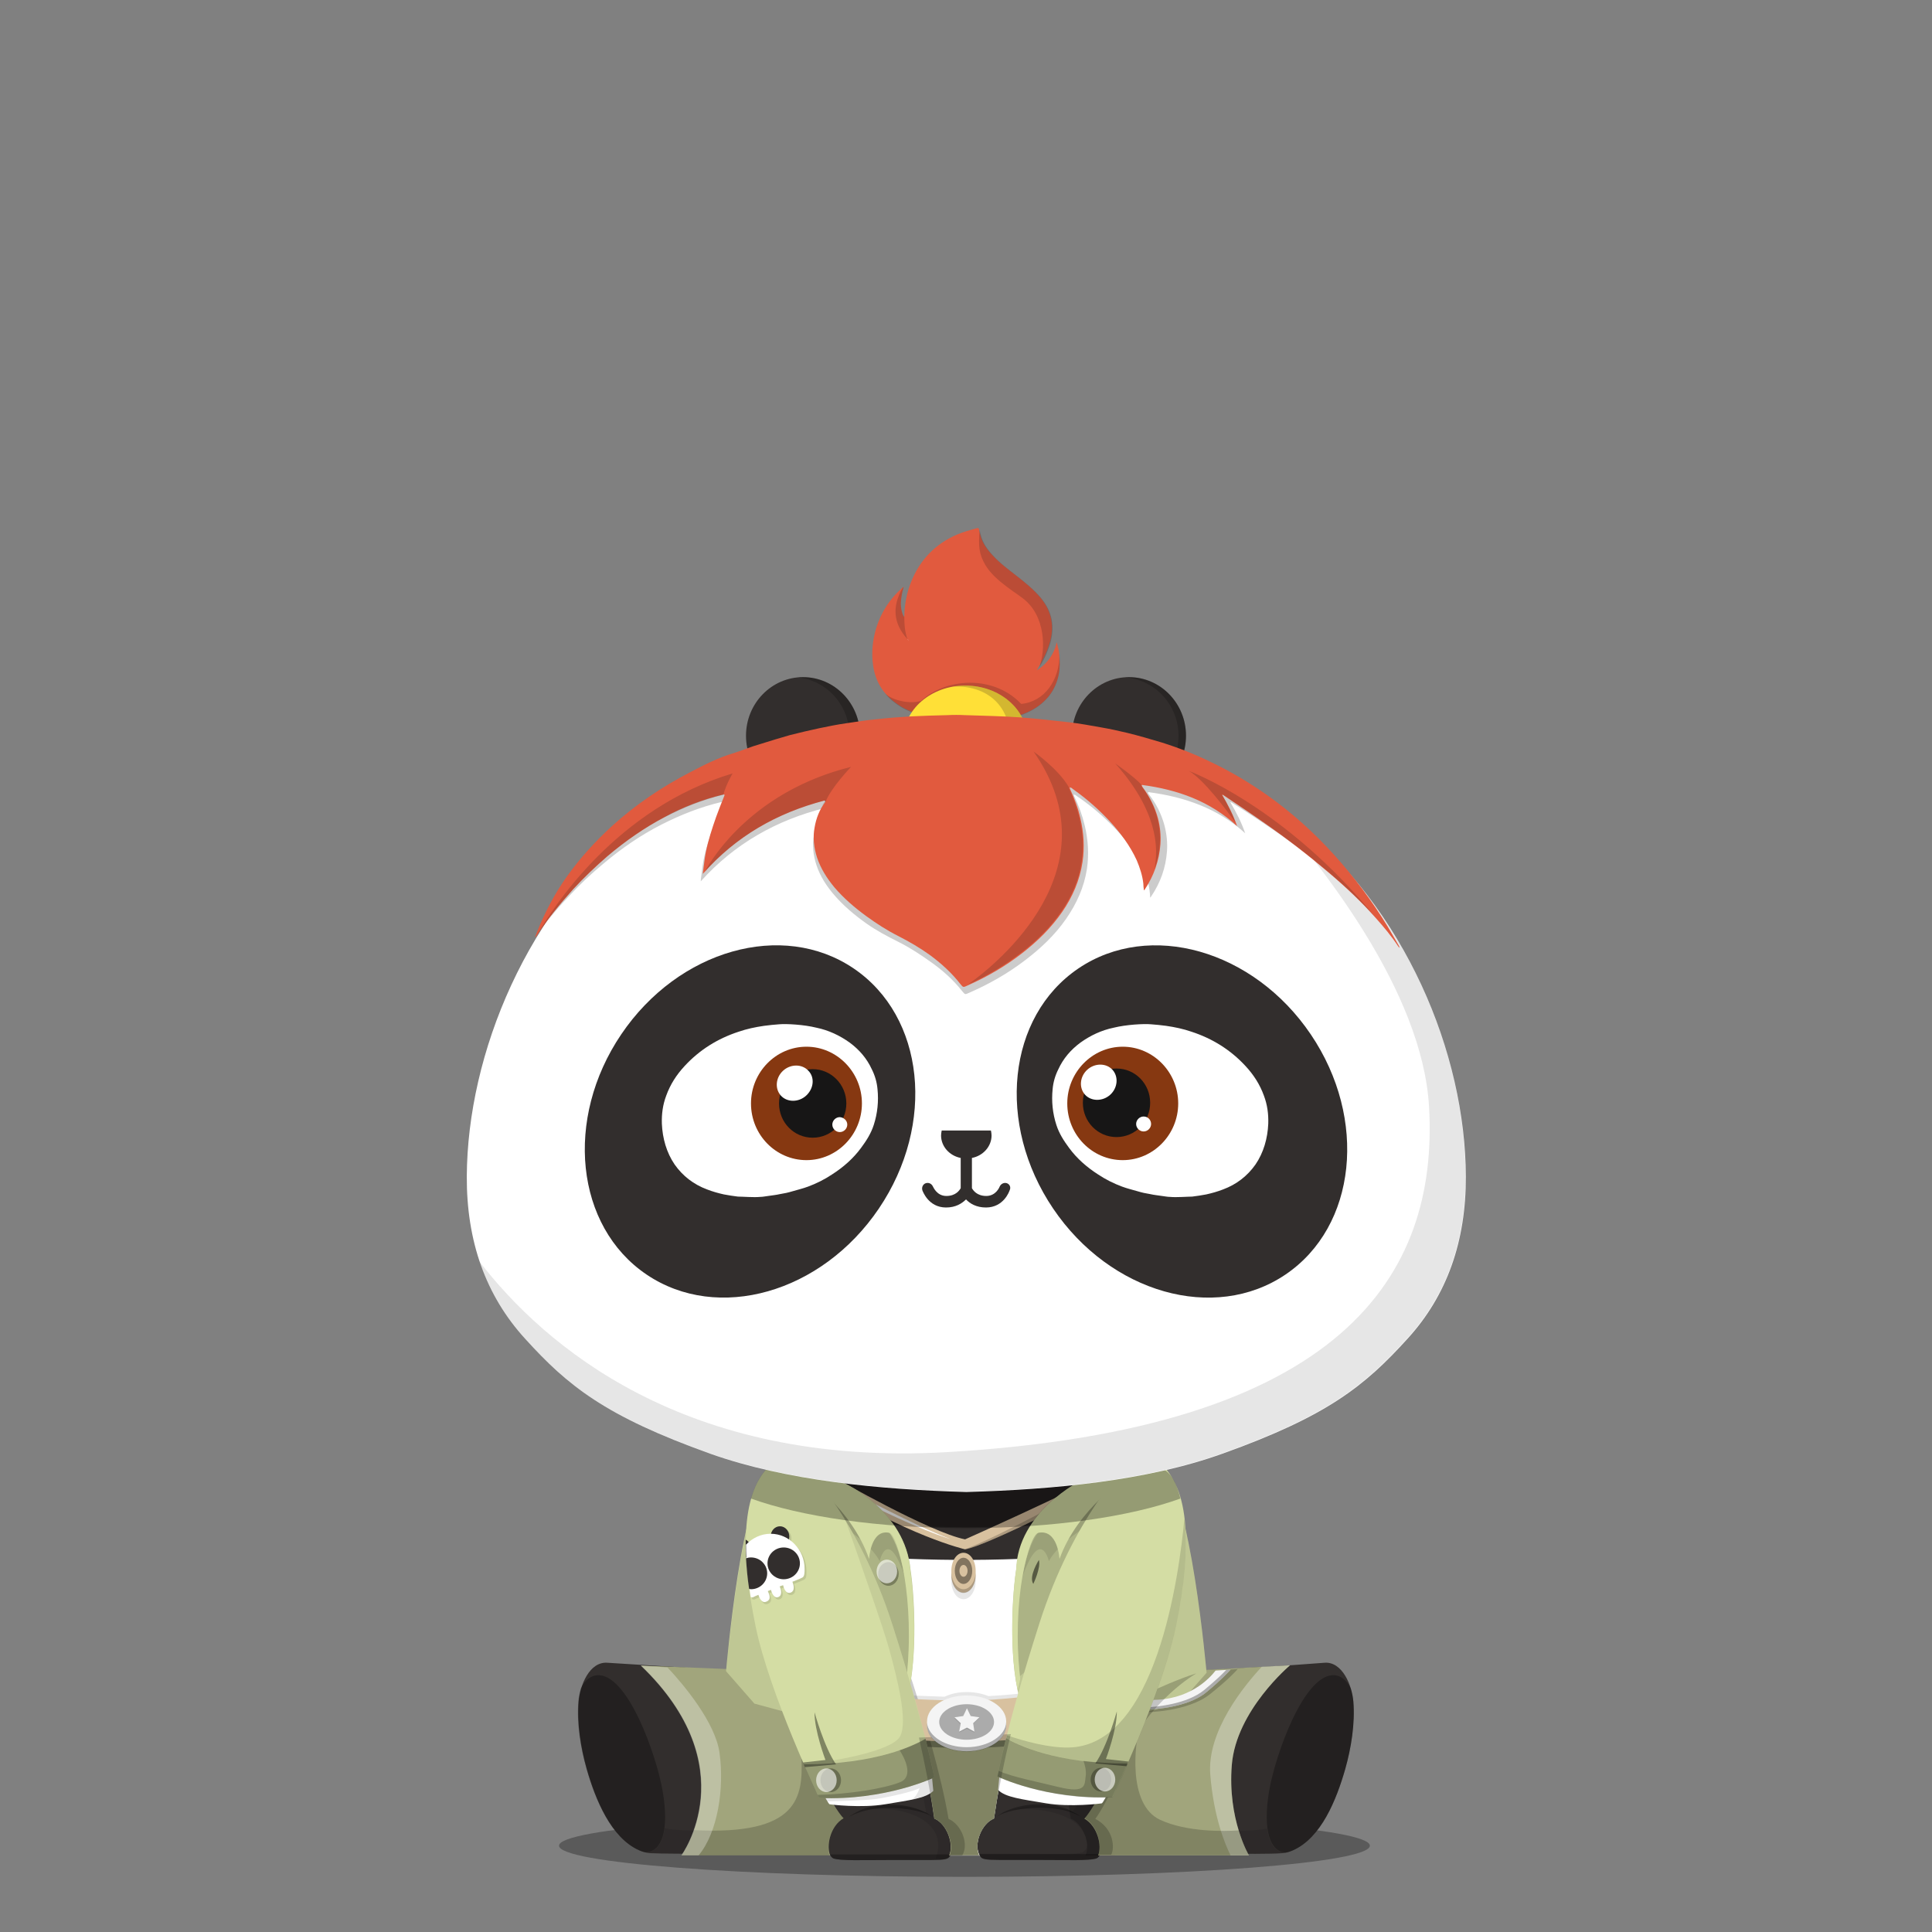 <svg xmlns="http://www.w3.org/2000/svg" width="100%" height="100%" version="1.1" viewBox="0 0 620 620"><rect x="0" y="0" width="620" height="620" fill="#808080" stroke="none"/><g id="body"><g><path d="M439.6 592.3c0 5.5-58.3 10-130.1 10-71.9 0-130.1-4.5-130.1-10s58.3-10 130.1-10 130.1 4.5 130.1 10z" style="opacity:.3;enable-background:new"/><path d="M195 533.6c-5.9-.5-8.9 7.4-9.3 12.4-.6 7.1.7 15 2.6 21.7 2.8 9.8 7.8 22.1 16.8 26.1.9.4 1.8.7 3.4.9 3.2.2 14.3.2 15.9.2 18.8.2 31 .1 42.3.1l38.9.4h8.7l39-.4c11.2 0 23.5.1 42.3-.1 1.6 0 12.7.1 15.9-.2 1.6-.1 2.5-.5 3.4-.9 9.1-4 14-16.3 16.8-26.1 1.9-6.7 3.2-14.7 2.6-21.7-.4-5-3.5-12.9-9.3-12.4-13.9 1.1-25.6 1.7-38.5 2.4l.2-.1c-.6-4.6-2.5-13.1-3.7-22.2-1.5-10.6-2.3-21.8-3-25-1.2-5.8-2.3-14.7-6.9-17.2H246.9c-4.6 2.5-5.7 11.4-6.9 17.2-.8 3.8-2.6 19-4.3 31.4-.9 6.8-1.8 12.3-2.3 15.9l-38.4-2.4z" style="fill:#322e2d"/><path d="m252.6 543.6 28.5 51.9h39.7l37.6-53.6 28.3-5.9c-1.1-8.2-3.9-29.9-5.7-41.1-66.9 11-124 3.2-142.1.2-1.7 11.3-4.5 32.7-5.6 40.9l19.3 7.6z" style="fill:#fff"/><path d="M191.5 537.6c-1.8.2-3.7 1.4-5.1 4.2-.4 1.4-.7 2.9-.8 4.1-.6 7.1.7 15 2.6 21.7 2.8 9.8 7.8 22.1 16.8 26.1.7.3 1.3.6 2.3.7 5-.2 7.6-6.9 5.3-19.9-1.9-11-11.2-37.8-21.1-36.9zM428.4 537.6c-9.9-.9-19.2 25.9-21.1 37-2.2 13 .4 19.7 5.3 19.9.9-.2 1.6-.4 2.3-.7 9.1-4 14-16.3 16.8-26.1 1.9-6.7 3.2-14.6 2.6-21.7-.1-1-.3-2.2-.6-3.3l-.2-.8c-1.4-2.9-3.3-4.1-5.1-4.3z" style="opacity:.3;enable-background:new"/><path d="m334.7 570.6 6 24.5 12.5-.1c11.2 0 23.5.1 42.3-.1 1.6 0 12.7.1 15.9-.2.4 0 .8-.1 1.1-.1-3.1-.2-5.2-2.7-5.9-7.8-5 1.1-36.7 3.2-42.1-10.4-10.1-25 16.8-38.5 16.8-38.5h-38.9l-1.7 11.8-6 20.9zM281.1 556.2l-13.4-18.4H238.4s27 13.6 17 38.5c-5.5 13.6-37.1 11.5-42.1 10.4-.7 5-2.8 7.6-5.9 7.8.3.1.7.1 1.1.1 3.2.2 14.3.2 15.9.2 18.8.2 31 .1 42.3.1l14.5-10.4v-28.3h-.1zM199.6 590c.1.1.3.2.4.4l-.4-.4z" style="opacity:.1;enable-background:new"/><path d="M308.7 595.4c2.2-3.6-.2-10.3-4.4-12-4.5-26.7-22.2-78.4-30.6-89.8l6.7 21.4 17 77.7 1.9 2.7h9.4zM357.5 594.9c1.1-2 1-8.3-5.1-11.5 4-5.5 10.2-19.4 14.7-29.4 1.8-3.9 13.5-35.4 12-54l-37.7 85.9.7 8.9 15.4.1z" style="opacity:.2;enable-background:new"/><path d="M373.3 531.7c-1.2 3.8-6.4 17.7-8.2 21.6-4.5 10-13.3 26.8-16.4 29.9 4.4 2.6 5.8 9.2 4.3 12.1-.2.3-.6.9-1.1 1.1-2.4.8-8.8.5-19.3.5h-11.9c-4.5 0-5.6-.3-6-1-2.6-3.5 0-10.9 4.3-12.7 4.2-28.9 12.4-53.4 16.1-63.7 0 0 12-41.1 30.7-49.5 0 0 4-1.2 6 .8.1-.1 15.7 13.7 1.5 60.9z" style="fill:#322e2d"/><path d="M373.3 531.7c8.8-29.2 6-45.3 2.9-53.8-.9-2.4-3.5-6.2-3.5-6.2 5.5 30.1-10.4 75.8-12.1 79.7-4.5 10-13.3 26.8-16.4 29.8.3.2.7.4 1 .7-9.2-4.3-20.2-1.1-20.2-1.1s8.9-1.1 16.1 1.9c6.2 2.6 7.7 6.5 7.8 9.5-.1.4-.2.8-.4 1.1-.2.3-.6.9-1.1 1.1-2.4.8-8.8.5-19.3.5h-14c.2.4.3.7.6 1 .5.6 1.5 1 6 1h11.9c10.5 0 16.9.3 19.3-.5.4-.1.7-.5.9-.8.8-1.8.7-4.7-.4-7.3l-.1-.6c-.2-.2-.4-.5-.6-.7-.8-1.3-1.9-2.5-3.2-3.3l.3-.3s-.1 0-.1-.1c1.6-1.6 4.9-7.1 8.2-13.4 2.9-5.5 5.9-11.5 7.9-16.1.1-.1.2-.4.3-.7 2-4.3 7.1-17.7 8.2-21.4z" style="opacity:.1;enable-background:new"/><g style="opacity:.3"><g><g><path d="M319.9 583s.3-.2.9-.7c.3-.2.7-.4 1.1-.7.5-.2 1-.5 1.6-.7 2.4-1 5.9-1.9 9.9-1.9 4-.1 7.6.8 9.9 1.9 1.2.6 2.1 1.1 2.7 1.5l.9.6-1-.5c-.6-.3-1.6-.7-2.8-1.1-2.4-.8-5.9-1.3-9.7-1.3-3.8 0-7.3.6-9.7 1.3-.6.2-1.1.4-1.6.5-.5.2-.9.4-1.2.5-.6.4-1 .6-1 .6z"/></g></g></g><path d="M246 531.7c1.2 3.8 6.4 17.7 8.2 21.6 4.5 10 13.3 26.8 16.4 29.9-4.4 2.6-5.8 9.2-4.2 12.1.2.3.6.9 1.1 1.1 2.4.8 8.8.5 19.3.5h11.9c4.5 0 5.6-.3 6-1 2.6-3.5 0-10.9-4.3-12.7-4.2-28.9-12.4-53.4-16.1-63.7 0 0-12-41.1-30.7-49.5 0 0-4-1.2-6 .8-.2-.1-15.9 13.7-1.6 60.9z" style="fill:#322e2d"/><path d="M304.8 588.4c-.1-.3-.2-.5-.4-.8-1-1.8-2.4-3.3-4-4v-.3s-.1 0-.1-.1c-4.2-28.9-12.4-53.4-16.1-63.7 0 0-6.9-23.7-18.4-38.8 8.1 22.4 27.7 77.2 31.4 101-9.2-4.2-20-1.1-20-1.1s8.9-1.1 16.1 1.9c11.4 4.8 6.9 14 6.9 14l1.4-.1c-.1.1-.3.2-.6.3 2.5-.1 3.2-.4 3.6-.9 1.4-1.8 1.3-4.8.2-7.4z" style="opacity:.1;enable-background:new"/><g style="opacity:.3"><g><g><path d="m299.3 583-1-.5c-.3-.1-.7-.3-1.2-.5s-1-.3-1.6-.5c-2.4-.7-5.9-1.3-9.7-1.3-3.8-.1-7.3.5-9.7 1.3-1.2.4-2.2.8-2.8 1.1l-1 .5.9-.6c.6-.4 1.5-.9 2.7-1.5 2.4-1.1 5.9-2 9.9-1.9 4 0 7.5.9 9.9 1.9.6.3 1.1.5 1.6.7.4.3.8.5 1.1.7.6.3.9.6.9.6z"/></g></g></g><path d="M267.4 596.4c2.4.8 8.8.5 19.3.5h11.8c4.5 0 5.6-.3 6-1 .2-.2.3-.5.5-.8h-38.7s0 .1.1.1c.1.5.5 1 1 1.2zM351.9 596.3c-2.4.8-8.8.5-19.3.5h-11.9c-4.5 0-5.6-.3-6-1-.2-.2-.3-.5-.5-.8H353s0 .1-.1.1c-.1.5-.5 1.1-1 1.2zM309.9 490.1c27.7 0 52.4-3.7 68.3-9.4-1-4-2.5-7.7-5.2-9.2H246.9c-2.7 1.5-4.2 5.2-5.2 9.2 15.8 5.7 40.5 9.4 68.2 9.4z" style="opacity:.3;enable-background:new"/><g><path d="m377 476.6.3.9-.3-.9zM375.9 474.4c.2.3.3.6.5.9-.2-.3-.3-.6-.5-.9zM376.5 475.5c.1.3.3.6.4.9-.1-.3-.3-.6-.4-.9zM374.7 472.8c.2.2.4.5.6.7-.2-.3-.4-.5-.6-.7zM375.3 473.5c.2.2.4.5.5.8-.1-.3-.3-.5-.5-.8zM373.9 472.1l.6.6c-.2-.3-.4-.5-.6-.6zM373 471.5c.3.1.5.3.7.5-.1-.2-.4-.4-.7-.5zM378.3 480.7c0-.1-.1-.2-.1-.3 0 0 0 .1.1.3zM377.4 477.7c.1.3.2.7.3 1-.1-.4-.2-.7-.3-1zM377.8 479c.1.3.2.6.3 1-.1-.4-.2-.7-.3-1z" style="fill:#9d9d9d"/><path d="m374.6 472.6.1.1c-.1 0-.1 0-.1-.1zM378.1 480c0 .1.1.2.1.4-.1-.2-.1-.3-.1-.4zM376.9 476.4c0 .1 0 .1.1.2-.1-.1-.1-.1-.1-.2zM373.8 472l.1.1c0-.1-.1-.1-.1-.1zM377.3 477.5c0 .1 0 .1.1.2 0-.1-.1-.1-.1-.2zM376.4 475.3c0 .1.1.1.1.2-.1-.1-.1-.1-.1-.2zM377.7 478.7c0 .1.1.2.1.3 0-.1-.1-.2-.1-.3zM375.8 474.3l.1.1-.1-.1z" style="fill:#b7d08b"/></g></g></g><g id="clothes"><g><path d="M319 583.6c4.2-28.9 12.4-53.4 16.1-63.7 0 0 2.7-9.4 7.6-20.2-25.5 1.9-48.3 1.4-66.4.1 4.9 10.7 7.6 20.1 7.6 20.1 3.6 10.3 11.8 34.8 16 63.7 4 1.7 6.4 8.1 4.8 11.8h9.5c-1.7-3.8.8-10.2 4.8-11.8z" style="fill:#fff"/><path d="M319 583.6c1.4-9.6 3.1-18.7 5.1-26.9l-29.2 1.1c1.8 7.9 3.6 16.6 4.9 25.8 4 1.7 6.4 8.1 4.8 11.8h9.6c-1.7-3.8.8-10.2 4.8-11.8z" style="fill:#a1a57c"/><path d="M362.7 583.6c1.4-9.6 3.2-18.7 5.2-26.9l-29.2 1.1c1.8 7.9 3.6 16.6 4.9 25.8 4 1.7 6.4 8.1 4.8 11.8h9.5c-1.7-3.8.8-10.2 4.8-11.8z" style="opacity:.2;enable-background:new"/><path d="m414 534.4-27.3 1.5c-5 .9-16.4 6.6-16.4 6.6l-1.4.5c-1.8 4.4-3.7 8.8-4.5 10.7-4.5 10-13.3 26.8-16.4 29.9 4.3 2.5 5.7 8.8 4.4 11.8h48.4s-6.9-11.5-5.5-29 18.7-32 18.7-32z" style="fill:#a1a57c"/><path d="M371.7 471.1c-2-2-6-.8-6-.8-9.7 4.4-17.6 17.6-22.9 29.3 11.6-.9 23.8-2.2 36.4-4.2-.5-18.1-7.5-24.3-7.5-24.3z" style="fill:#fff"/><path d="M253.3 470.4s-4-1.2-6 .8c0 0-7 6.2-7.4 24.5 7.3 1.2 19.9 3 36.4 4.2-5.3-11.8-13.2-25.1-23-29.5z" style="fill:#3b3534"/><path d="M270.7 583.5c-3.1-3-11.9-19.8-16.4-29.9-.9-2-2.8-6.5-4.5-11-4.4-2.2-16.7-7-16.7-7l-27.4-1.1c33.9 32.5 13 60.9 13 60.9h47.7c-1.3-3 0-9.4 4.3-11.9z" style="fill:#a1a57c"/><path d="M270.7 583.5c-3.1-3-11.9-19.8-16.4-29.9-.9-2-2.8-6.5-4.6-11-1.6-.8-4.1-1.8-6.7-2.8 5.2 5 13.8 14.7 14.2 24.3.5 12.6-.8 25-34.7 23.2-1.8 5.1-4 8.1-4 8.1h47.7c-1.1-3 .2-9.4 4.5-11.9zM304.4 583.7c-4.5-26.7-22.2-78.4-30.6-89.8l.5 1.7c6.1 12.3 9.6 24.2 9.6 24.2 3.6 10.3 11.8 34.9 16 63.8 4 1.7 6.4 8.1 4.8 11.8h4.1c2.2-3.5-.2-9.9-4.4-11.7z" style="opacity:.2;enable-background:new"/><path d="M268.2 474.4s30.1 17.3 41.5 19.6c0 0 34.8-15.5 44.5-21.2l2.5 2.5s-39 20.6-47 21.9c0 0-19-4.4-45.2-21.4l3.7-1.4z" style="fill:#d8c19f"/><ellipse cx="309.2" cy="507.4" rx="3.9" ry="5.8" style="opacity:.1;enable-background:new"/><path d="M313.1 504.1c0-3.2-1.7-5.8-3.9-5.8s-3.9 2.6-3.9 5.8v1.2c0 3.2 1.7 5.8 3.9 5.8s3.9-2.6 3.9-5.8v-1.2z" style="fill:#d8c19f"/><path d="M309.2 510c-2 0-3.7-2.3-3.9-5.2v.6c0 3.2 1.7 5.8 3.9 5.8s3.9-2.6 3.9-5.8v-.6c-.2 2.9-1.9 5.2-3.9 5.2z" style="opacity:.2;enable-background:new"/><ellipse cx="309.2" cy="504.1" rx="2.8" ry="4.2" style="opacity:.4;enable-background:new"/><ellipse cx="309.2" cy="504.1" rx="1.3" ry="1.9" style="fill:#d8c19f"/><path d="M355.4 474c-6.4 3.5-34.9 19.2-45.8 23.2h.1c8-1.2 47-21.9 47-21.9l-1.3-1.3z" style="opacity:.2;enable-background:new"/><path d="M273 478.6s20.4 10.9 32 15.3c0 0-10.3-2.8-33.5-14.9l1.5-.4z" style="fill:#fff"/><path d="M233 536.3s5.1-60.5 14.7-64.5L260 468l11.2 8.1s19.3 8.7 21 27.7c1.1 6.8 2.5 27.3-1 41l-20.3 9.7-28.8-7.8-9.1-10.4z" style="fill:#d4dda4"/><path d="M233 536.3s5.7-62.7 14.7-64.5L260 468l11.2 8.1s19.3 8.7 21 27.7c1.1 6.8 2.5 27.3-1 41l-20.3 9.7-28.8-7.8-9.1-10.4z" style="opacity:.1;enable-background:new"/><path d="M263 476.1s13.2 12.5 15.6 23.1c0 0 .2-8.5 5.9-8 2 .2 9.8 15.6 6.5 46.7l-2.6-2.3-13-34.4-12.4-25.1z" style="opacity:.1;enable-background:new"/><g><path d="M284.5 491.2c-3.5-.3-4.9 2.9-5.5 5.4 1.4 1.5 2.6 3 3.3 4.4 0 0 2.5-11.2 8 4.7-1.8-9.5-4.7-14.3-5.8-14.5zM263.5 477.2l5.7 11.7c1.8 1.2 5 3.3 7.8 5.9-3.4-7.5-10.3-14.9-13-17.6h-.5z" style="opacity:.1;enable-background:new"/></g><path d="M291.7 542.4c2.8-13.6 1.4-32.1.4-38.6-1.7-19-21-27.7-21-27.7l-6.6-4.8-1.8-.7-4.5 3.5s15 9.8 20.7 26.2c0 0 .5-9.7 6.5-8.4 2.8.8 8.3 21.2 5.5 47l.8 3.5zM387.2 536.8s-5.1-58.6-14.5-65l-12.9-3.9-11.7 8.1s-20.2 8.7-22 27.7c-1.1 6.8-2.6 27.3 1 41l21.3 9.7 30.2-7.8 8.6-9.8z" style="fill:#d4dda4"/><path d="M387.2 536.8s-5.1-58.6-14.5-65l-12.9-3.9-14.7 8.1s-17.8 8.8-19 27.7c-1.1 6.8-2.6 27.3 1 41l21.3 9.7 30.2-7.8 8.6-9.8z" style="opacity:.1;enable-background:new"/><path d="M356.7 476.1s-13.9 12.5-16.4 23.1c0 0-.3-8.5-6.2-8-2.1.2-10.2 15.6-6.8 46.7l2.7-2.3 13.6-34.4 13.1-25.1z" style="opacity:.1;enable-background:new"/><g><path d="M333.2 491.6c3.7-.3 6.2 2.5 6.8 5-1.5 1.5-2.7 3-3.4 4.4 0 0-2.6-11.2-8.4 4.7 1.8-9.5 3.8-13.9 5-14.1zM356.1 477.2l-6 11.7c-1.9 1.2-5.2 3.3-8.2 5.9 3.5-7.5 10.8-14.9 13.6-17.6h.6z" style="opacity:.1;enable-background:new"/></g><path d="M326.6 542.4c-2.9-13.6-1.5-32.1-.5-38.6.4-18.7 21-28.8 21-28.8l8-4.4 4.7-2.6 1.8 6.1s-15.7 9.8-21.6 26.2c0 0-.5-9.7-6.8-8.4-3 .8-8.7 21.2-5.8 47l-.8 3.5z" style="fill:#d4dda4"/><path d="m414 534.4-9.1.5c-5.5 5.9-17.7 20.7-16.5 34.7 1.1 13.5 4.7 22.2 6.5 25.8h5.9s-6.9-11.5-5.5-29 18.7-32 18.7-32zM224.2 595.4c6.1-7.3 8.3-21.4 6.7-32.9-1.3-9.7-11.6-22-16.7-27.4l-8.6-.6c33.9 32.5 13 60.9 13 60.9h5.6z" style="opacity:.3;fill:#fff;enable-background:new"/><g><path d="M394.9 535.8c-.9 1-3 3.3-7.7 7.2-6.5 5.4-18.5 5.6-19.4 5.6l-.5.9s13.8 0 21.1-5.9c6.1-4.9 8.2-7.3 8.8-8l-2.3.2z" style="opacity:.2;enable-background:new"/><path d="m369.3 545.5-1.6 3.1s12.8 0 19.5-5.6c4.7-3.9 6.8-6.2 7.7-7.2l-4.8.3c-2.1 2.7-8.6 9.6-20.8 9.4z" style="fill:#f4f4f4"/><path d="M386.5 542.3c-5.6 4.6-15.2 5.4-18.4 5.6l-.4.7s12.8 0 19.5-5.6c4.7-3.9 6.8-6.2 7.7-7.2l-1.4.1c-1.2 1.3-3.3 3.3-7 6.4z" style="opacity:.3;enable-background:new"/></g><path d="m328.3 549.9.8-6.6s-6 .7-11.9 1c-2-.8-4.3-1.3-6.9-1.3-2.7 0-5.1.5-7.2 1.5-6.1-.2-12.6-.5-12.6-.5l.5 6h37.3v-.1z" style="opacity:.1;enable-background:new"/><path d="M290.9 547.1s12.8.7 19.4.7 18.4-1.3 18.4-1.3l-1.6 13.5s-12 1.7-31 .5l-4.2-.8-1-12.6z" style="opacity:.3;enable-background:new"/><path d="M290.4 545.1s13.1.7 19.8.7c6.7 0 18.8-1.3 18.8-1.3l-1.6 13.5s-12.3 1.7-31.7.5l-4.2-.8-1.1-12.6z" style="fill:#d8c19f"/><path d="M348 583.5c4.3 2.5 5.7 8.8 4.4 11.8h48.4s-1.7-2.9-3.3-7.9c-4.5.3-16.6.6-25.2-3.4-10.8-5-7.8-25.6-6.8-28.5.8-2.3 8.6-12.5 18.4-18.5-5.6 1.7-13.6 5.4-13.6 5.4l-1.4.5c-1.8 4.4-3.7 8.8-4.5 10.7-4.5 10.1-13.3 26.9-16.4 29.9z" style="opacity:.2;enable-background:new"/><path d="M377.8 512.6c-.9 5.7-2.4 12.2-4.6 19.4-1.2 3.8-7 17.7-8.7 21.6-4.5 10-13.3 26.8-16.4 29.9 4.2 2.5 5.6 8.6 4.4 11.7h4.1c1.1-2 1-8.3-5.1-11.5 4-5.5 10.2-19.4 14.7-29.4 1.4-3.1 9.3-23.9 11.6-41.7z" style="opacity:.2;enable-background:new"/><path d="M264.2 575.7s1.7 3.2 2 3.3 10.2 1.3 17.9 0c7.7-1.3 13.1-1.9 15.4-4.3l-.5-5.2-15.7 2.6-19.1 3.6z" style="fill:#fff"/><path d="M258.5 470.6s17 16.8 27.8 50.5 13.5 49.3 13.5 49.3-15.5 7.5-36.9 6.6c0 0-15.9-33.2-20.4-55s-5.2-42.5 4.5-51.6c9.6-9 11.5.2 11.5.2z" style="fill:#d4dda4"/><path d="M297 558c-3.5 2.1-15.9 8.2-39 8.2 2.8 6.5 4.9 10.8 4.9 10.8 21.4.9 36.9-6.6 36.9-6.6s-.7-4-2.8-12.4z" style="opacity:.3;enable-background:new"/><path d="m258.3 567.1 10-.9c-3.8-5.4-6.9-16.7-6.9-16.7-.1 5.8 3.5 15.3 3.5 15.3l-7.2.8.6 1.5z" style="opacity:.4;enable-background:new"/><ellipse cx="266.6" cy="571.3" rx="3.3" ry="3.8" style="opacity:.3;enable-background:new"/><ellipse cx="265.2" cy="571.3" rx="3.3" ry="3.8" style="opacity:.6;fill:#fff;enable-background:new"/><ellipse cx="285.1" cy="505.1" rx="3.3" ry="3.8" style="opacity:.3;enable-background:new"/><ellipse cx="284.6" cy="504.3" rx="3.3" ry="3.8" style="opacity:.6;fill:#fff;enable-background:new"/><path d="M297 558c-1.4.8-4.1 2.2-8.3 3.7 1.6 2.4 4.6 8.4.2 10.2-5.2 2.1-16.6 3.9-26.5 4.1.3.7.5 1 .5 1 21.4.9 36.9-6.6 36.9-6.6s-.7-4-2.8-12.4z" style="opacity:.2;enable-background:new"/><g style="opacity:.2"><path d="m266.9 565 .3.9c17.2-1.3 26.8-6.1 29.8-7.9-2.1-8.1-5.4-20.3-10.7-36.9-4.5-14.1-10-25.1-15-33.3 4.7 13.3 12.4 35.3 14.1 41.6 2.5 9.2 6.1 23.1 3.4 27.9-2.8 4.8-21.9 7.7-21.9 7.7z" style="opacity:.35;enable-background:new"/></g><path d="M265 577.1c.2.3.4.7.6 1 2.8-.1 12.1-.3 15.6-.8 4.2-.6 12.1-2.4 13.9-3.5 0 0-.5 2-2.2 3.6 3.1-.7 5.3-1.4 6.6-2.8l-.4-4.1c-2.9 1.5-16.2 6.9-34.1 6.6zM258.8 504.2c0-4-2-7.4-5-9.4.1-.3.2-.6.2-1 0-1.8-1.4-3.3-3-3.3-1.4 0-2.6 1-2.9 2.4h-.2c-2.7 0-5.1 1-7 2.6-.3-.3-.6-.6-1-.8v2.1c0 1.2 0 2.4.1 3.6v.3c.2 3.2.5 6.5 1 9.8.1.9.2 1.8.4 2.7.2.1.5.1.7.1.6-.3 1.2-.6 1.8-.8.2.8 1 2.8 2.5 2.2 1.8-.7.9-2.4.5-3.4.3-.1.7-.3 1-.4.2.7.9 2.9 2.4 2.3 1.4-.6.8-2.6.4-3.4.4-.1.7-.3 1.1-.4.2.8.8 2.9 2.4 2.4 1.6-.6.9-2.7.6-3.5 1-.4 2.1-.8 3.1-1.3 1-.3.9-1.7.9-2.8z" style="opacity:.1;enable-background:new"/><path d="M239.4 499.9c.9-.6 1.6-1.6 1.6-2.9s-.7-2.4-1.7-2.9c0 1.8 0 3.8.1 5.8z" style="fill:#322e2d"/><ellipse cx="250.3" cy="493.1" rx="3" ry="3.3" style="fill:#322e2d"/><path d="M355.6 575.4s-1.7 3.2-2 3.3-10.2 1.3-17.9 0c-7.7-1.3-13.1-1.9-15.4-4.3l.5-5.2 15.7 2.6 19.1 3.6z" style="fill:#fff"/><path d="M361.4 470.3s-17 16.8-27.8 50.5-13.5 49.3-13.5 49.3 15.5 7.5 36.9 6.6c0 0 15.9-33.2 20.4-55s5.2-42.5-4.5-51.6-11.5.2-11.5.2z" style="fill:#d4dda4"/><g style="opacity:.35"><path d="M361.9 566c-2.5 5.7-4.4 9.6-4.8 10.6.4-1 2.3-5 4.8-10.6zM357 576.6c-.1.1-.1.2-.1.2s.1-.1.1-.2zM380.1 487.3c-1.7 18.1-9 73.2-37.3 73.5-6.3.1-14-2-19.6-3.9-.1.3-.2.6-.2.9 3.5 2.1 15.9 8.2 38.9 8.2 5.1-11.6 12.6-30.2 15.5-44.2 2.6-12.6 3.9-24.7 2.7-34.5z" style="opacity:.43;enable-background:new"/></g><path d="M322.9 557.8c3.5 2.1 15.9 8.2 39 8.2-2.8 6.5-4.9 10.8-4.9 10.8-21.4.9-36.9-6.7-36.9-6.7s.7-4 2.8-12.3z" style="opacity:.3;enable-background:new"/><path d="m361.5 566.8-10-.9c3.8-5.4 6.9-16.7 6.9-16.7.1 5.8-3.5 15.3-3.5 15.3l7.2.8-.6 1.5z" style="opacity:.4;enable-background:new"/><path d="M347.7 565.1c.4 1.1 1 3.2.7 5-.4 2.5.4 5.6-8.6 3.4-7.2-1.8-14.8-3.2-19.3-5.2-.3 1.2-.4 1.8-.4 1.8s15.4 7.5 36.8 6.6c0 0 2.1-4.3 4.9-10.8-5.2 0-9.9-.3-14.1-.8z" style="opacity:.2;enable-background:new"/><ellipse cx="353.3" cy="571.1" rx="3.3" ry="3.8" style="opacity:.3;enable-background:new"/><ellipse cx="354.6" cy="571.1" rx="3.3" ry="3.8" style="opacity:.6;fill:#fff;enable-background:new"/><path d="M258.2 503.5c0-6.2-4.9-11.3-10.9-11.3-3.1 0-5.9 1.4-7.9 3.5 0 5.3.6 10.9 1.5 16.8.2.1.5.1.7.1.6-.3 1.2-.6 1.8-.8.2.8 1 2.8 2.5 2.2 1.8-.7.9-2.4.5-3.4.3-.1.7-.3 1-.4.2.7.9 2.9 2.4 2.3 1.4-.6.8-2.6.4-3.4.4-.1.7-.3 1.1-.4.2.8.8 2.9 2.4 2.4 1.6-.6.9-2.7.6-3.5 1-.4 2.1-.8 3.1-1.3.8-.3.8-1.7.8-2.8z" style="fill:#fff"/><ellipse cx="251.5" cy="501.7" rx="5.2" ry="5.1" style="fill:#322e2d"/><path d="M246.2 504.9c0-2.8-2.3-5.1-5.2-5.1-.6 0-1.1.1-1.6.3.2 3.2.5 6.5 1 9.8.2 0 .4.1.6.1 2.9 0 5.2-2.3 5.2-5.1z" style="fill:#322e2d"/><path d="M333.4 500.6s-3.4 5.3-1.8 7.7c0 0 2.5-5.2 1.8-7.7z" style="opacity:.5;enable-background:new"/><path d="M309.9 490.4c28 0 52.9-3.7 68.9-9.5-1-4-2.5-7.8-5.3-9.3H245.8c-1.7 1.9-3.5 4.8-4.8 9.3 16.1 5.8 40.9 9.5 68.9 9.5z" style="opacity:.3;enable-background:new"/><path d="M319.1 583.7c1.4-9.7 3.2-18.9 5.3-27.2l-29.5 1.1c1.8 8 3.6 16.8 4.9 26.1 4 1.7 6.6 8.2 4.9 11.9h9.6c-1.8-3.8.8-10.3 4.8-11.9z" style="opacity:.2;enable-background:new"/><g><path d="M322.9 552.4c0-4.6-5.7-8.3-12.7-8.3s-12.7 3.7-12.7 8.3v1.3c0 4.6 5.7 8.3 12.7 8.3s12.7-3.7 12.7-8.3v-1.3z" style="fill:#f4f4f4"/><path d="M310.2 560.7c-6.8 0-12.3-3.5-12.7-7.8v.9c0 4.6 5.7 8.3 12.7 8.3s12.7-3.7 12.7-8.3v-1.2c-.1 4.4-5.8 8.1-12.7 8.1z" style="opacity:.3;enable-background:new"/><ellipse cx="310.2" cy="552.6" rx="8.8" ry="5.7" style="opacity:.3;enable-background:new"/><path d="m310.2 548.5 1.2 2.5 2.8.4-2 1.9.5 2.7-2.5-1.2-2.4 1.2.4-2.7-2-1.9 2.8-.4z" style="opacity:.1;enable-background:new"/><path d="m310.3 548.2 1.2 2.5 2.8.4-2 1.9.4 2.7-2.4-1.3-2.5 1.3.5-2.7-2-1.9 2.8-.4z" style="fill:#f4f4f4"/></g></g></g><g id="ear"><g><ellipse cx="257.7" cy="236.1" rx="18.3" ry="18.8" style="fill:#322e2d"/><path d="M254.5 237.4c-4.9 1.1-9.6 2.5-14.3 4.2 2.3 7.6 9.3 13.2 17.5 13.2 10.1 0 18.3-8.4 18.3-18.8 0-.8-.1-1.5-.1-2.3h-.4c-7 1-14 2.2-21 3.7z" style="opacity:.2;enable-background:new"/><path d="M257.7 217.3c-.6 0-1.2 0-1.7.1 9.3.9 16.6 8.9 16.6 18.7s-7.3 17.8-16.6 18.7c.6.1 1.2.1 1.7.1 10.1 0 18.3-8.4 18.3-18.8s-8.2-18.8-18.3-18.8z" style="opacity:.2;enable-background:new"/><ellipse cx="362.3" cy="236.1" rx="18.3" ry="18.8" style="fill:#322e2d"/><path d="M379.8 241.5c-2.3-.8-4.6-1.6-7-2.2-5.9-1.7-11.8-3-17.8-3.9-3.6-.6-7.3-1.1-10.9-1.6-.1.7-.1 1.5-.1 2.2 0 10.4 8.2 18.8 18.3 18.8 8.3 0 15.2-5.6 17.5-13.3z" style="opacity:.2;enable-background:new"/><path d="M362.3 217.3c-.4 0-.8 0-1.2.1 9.5.7 17.1 8.8 17.1 18.7s-7.5 18-17.1 18.7c.4 0 .8.1 1.2.1 10.1 0 18.3-8.4 18.3-18.8s-8.2-18.8-18.3-18.8z" style="opacity:.2;enable-background:new"/></g></g><g id="head"><path d="M414.6 262.7c-25.8-20.1-59-28.7-104.4-28.7h-.2c-45.4 0-78.6 8.6-104.4 28.7-36.5 28.5-55.6 75.6-55.8 114.8-.1 20.7 6 38.2 18.7 52.1 13.7 15.1 25.6 24.8 59.4 36.9 24.5 8.7 54.3 11.5 82.1 12.3h.2c27.8-.8 57.6-3.5 82.1-12.3 33.8-12.1 45.7-21.8 59.4-36.9 12.7-13.9 18.8-31.4 18.7-52.1-.1-39.2-19.3-86.3-55.8-114.8z" style="fill:#fff"/><path d="M414.6 262.7c-3.3-2.5-6.6-4.9-10.1-7.1 19.5 21.5 52 62.6 54.1 99.6 3.1 54.2-27.9 103.4-154.6 110.8-84.4 4.9-129.5-34.4-150.1-61.1 3.1 9.2 7.9 17.4 14.5 24.6 13.7 15.1 25.6 24.8 59.4 36.9 24.5 8.7 54.3 11.5 82.1 12.3h.2c27.8-.8 57.6-3.5 82.1-12.3 33.8-12.1 45.7-21.8 59.4-36.9 12.7-13.9 18.8-31.4 18.7-52.1 0-39.1-19.2-86.2-55.7-114.7z" style="opacity:.1;enable-background:new"/></g><g id="eye_rim"><ellipse cx="240.7" cy="359.9" rx="59.3" ry="49.9" style="fill:#322e2d" transform="rotate(-55.923 240.686 359.893)"/><ellipse cx="379.3" cy="359.9" rx="49.9" ry="59.3" style="fill:#322e2d" transform="rotate(-34.075 379.294 359.889)"/></g><g id="eye_ball"><g><g><path d="M375.5 384.1c-.9 0-1.7-.2-2.6-.3-1.3-.2-2.5-.3-3.8-.6-1.3-.2-2.7-.5-4-.9-1.7-.5-3.4-.9-5-1.5-2.7-1-5.3-2.3-7.7-3.9-3.6-2.3-6.8-5.1-9.3-8.5-1.7-2.3-3.2-4.6-4.1-7.4-1.2-3.7-1.6-7.6-1.2-11.5.2-2.2.8-4.3 1.8-6.3 1.6-3.5 4-6.3 7.1-8.6 3.2-2.3 6.8-4 10.7-4.8 4-1 9.7-1.3 11.9-1.1 1.6.1 3.3.3 4.9.5 2.8.4 5.6 1 8.2 1.9 6.7 2.2 12.5 5.8 17.3 11 2.6 2.8 4.6 5.9 5.9 9.5 1.1 2.9 1.5 5.9 1.4 9-.2 4.7-1.5 9.3-4.1 13.1-2.6 3.7-6.1 6.4-10.4 8-1.8.7-3.6 1.2-5.4 1.6-1.5.3-3 .5-4.5.7-1.4 0-5.1.3-7.1.1z" style="fill-rule:evenodd;clip-rule:evenodd;fill:#fff"/></g><path d="M378.1 354.1c0 10-8 18.2-17.8 18.2s-17.8-8.1-17.8-18.2c0-10 8-18.2 17.8-18.2s17.8 8.2 17.8 18.2z" style="fill-rule:evenodd;clip-rule:evenodd;fill:#863811"/><g><path d="M243.9 384.1c.9 0 1.7-.2 2.6-.3 1.3-.2 2.5-.3 3.8-.6 1.3-.2 2.7-.5 4-.9 1.7-.5 3.4-.9 5-1.5 2.7-1 5.3-2.3 7.7-3.9 3.6-2.3 6.8-5.1 9.3-8.5 1.7-2.3 3.2-4.6 4.1-7.4 1.2-3.7 1.6-7.6 1.2-11.5-.2-2.2-.8-4.3-1.8-6.3-1.6-3.5-4-6.3-7.1-8.6-3.2-2.3-6.8-4-10.7-4.8-4-1-9.7-1.3-11.9-1.1-1.6.1-3.3.3-4.9.5-2.8.4-5.6 1-8.2 1.9-6.7 2.2-12.5 5.8-17.3 11-2.6 2.8-4.6 5.9-5.9 9.5-1.1 2.9-1.5 5.9-1.4 9 .2 4.7 1.5 9.3 4.1 13.1 2.6 3.7 6.1 6.4 10.4 8 1.8.7 3.6 1.2 5.4 1.6 1.5.3 3 .5 4.5.7 1.4 0 5.2.3 7.1.1z" style="fill-rule:evenodd;clip-rule:evenodd;fill:#fff"/></g><path d="M369.1 353.9c0 6.1-4.8 11-10.8 11-6 0-10.8-4.9-10.8-11s4.8-11 10.8-11c6 0 10.8 4.9 10.8 11z" style="fill-rule:evenodd;clip-rule:evenodd;fill:#171616"/><path d="M356.3 351.3c-2.4 2.2-6.1 2.2-8.1 0s-1.7-5.8.7-8 6.1-2.2 8.1 0 1.7 5.8-.7 8zM369.4 360.7c0 1.3-1.1 2.4-2.4 2.4-1.3 0-2.4-1.1-2.4-2.4s1.1-2.4 2.4-2.4c1.4 0 2.4 1.1 2.4 2.4z" style="fill-rule:evenodd;clip-rule:evenodd;fill:#fff"/><path d="M276.6 354.1c0 10-8 18.2-17.8 18.2s-17.8-8.1-17.8-18.2c0-10 8-18.2 17.8-18.2s17.8 8.2 17.8 18.2z" style="fill-rule:evenodd;clip-rule:evenodd;fill:#863811"/><path d="M271.6 354.1c0 6.1-4.8 11-10.8 11-6 0-10.8-4.9-10.8-11s4.8-11 10.8-11c5.9 0 10.8 4.9 10.8 11z" style="fill-rule:evenodd;clip-rule:evenodd;fill:#171616"/><path d="M258.7 351.6c-2.4 2.2-6.1 2.2-8.1 0s-1.7-5.8.7-8 6.1-2.2 8.1 0c2.1 2.1 1.8 5.7-.7 8zM271.9 360.9c0 1.3-1.1 2.4-2.4 2.4-1.3 0-2.4-1.1-2.4-2.4 0-1.3 1.1-2.4 2.4-2.4 1.3.1 2.4 1.1 2.4 2.4z" style="fill-rule:evenodd;clip-rule:evenodd;fill:#fff"/></g></g><g id="nose_mouth"><path d="M323.1 379.7c-.9-.3-1.9.2-2.3 1.1 0 0-1.1 3-4.3 3-3 0-4.2-1.8-4.6-2.5v-9.7c3.6-.7 6.3-3.7 6.3-7.2 0-.6-.1-1.1-.2-1.6h-15.8c-.1.5-.2 1.1-.2 1.6 0 3.5 2.7 6.5 6.3 7.2v9.7c-.4.7-1.6 2.5-4.6 2.5-3.1 0-4.2-2.9-4.3-3-.4-.9-1.3-1.4-2.3-1.1-.9.3-1.4 1.3-1.1 2.3.1.2 1.9 5.5 7.6 5.5 3.1 0 5.1-1.3 6.4-2.6 1.2 1.3 3.3 2.6 6.4 2.6 5.7 0 7.5-5.2 7.6-5.5.5-1 0-2-.9-2.3z" style="fill:#322e2d"/></g><g id="hair"><path d="M339.8 216.2c-.9 4.7-3.4 8.3-7.4 10.9-3.6 2.3-7.7 3.3-11.9 3.8-3.8.5-7.7.6-11.6.5-4.3-.1-8.6-.6-12.8-1.8-3.2-.9-6.3-2.2-9-4.3-3.9-2.9-6.2-6.8-6.9-11.7-.6-4.1-.2-8.1 1-12.1 1.6-5.1 4.4-9.4 8.4-12.9.1-.1.3-.2.4-.3-.5 1.6-.8 3.3-.9 5-.1 1.6.4 4.1 1.1 4.7v-.4c.1-3.8.8-7.4 2.2-10.9 2.8-7 7.7-12.1 14.6-15.1 2.1-.9 4.3-1.5 6.5-2.1.4-.1.6-.1.7.5.1.7.3 1.4.5 2.1.7 2.4 2.1 4.3 3.8 6.1 2.3 2.5 5 4.5 7.7 6.6s5.4 4.3 7.6 6.9c3.7 4.4 4.7 9.3 3 14.8-.9 2.9-2.2 5.5-3.8 8.1-.1.2-.2.3-.3.5.1 0 5.2-2.9 6.4-9 .2.5.3 1 .4 1.6.4.9.9 5.9.3 8.5z" style="fill:#e15a3e"/><path d="M333.2 214.7c1.6-2.5 2.9-5.2 3.8-8.1 1.6-5.5.7-10.4-3-14.8-2.2-2.6-4.9-4.8-7.6-6.9-2.7-2.1-5.4-4.1-7.7-6.6-1.7-1.8-3.1-3.8-3.8-6.1-.2-.7-.4-1.4-.5-2.1v-.1c-.5 5.4-.2 7.8 1.8 11.3 3.2 5.4 10.7 9.3 13.1 11.6 6.9 6.3 6.1 17.9 3.7 22.3.1-.1.2-.3.2-.5z" style="opacity:.2;fill:#231815;enable-background:new"/><path d="M340 209.8c.1 8.4-4.8 15.4-12.3 16.1-3.8-4.1-9.6-6.8-16.4-6.8-6.2 0-11.9 2.3-15.7 5.8-3.6 1.2-9.4-.2-11.6-2.4.9 1.1 1.9 2.1 3.1 3 2.7 2.1 5.8 3.4 9 4.3.1 0 .3.1.4.1l2.2-.7 13.4-.6 12.4 1.8c2.8-.6 5.4-1.6 7.9-3.2 4-2.6 6.5-6.2 7.4-10.9.4-1.8.3-4.6.2-6.5zM290 188.4c-.1.1-.2.1-.3.2-3.4 5.9-3.2 11.3 1.5 16.5-.8-2.3-1-4.5-1-7v-.1c-.7-.7-1.2-3.1-1.1-4.7s.4-3.3.9-4.9z" style="opacity:.2;fill:#231815;enable-background:new"/><path d="M329.7 237.2c0 9.5-8.9 17.2-19.9 17.2s-19.9-7.7-19.9-17.2 8.9-17.2 19.9-17.2c11 0 19.9 7.7 19.9 17.2z" style="fill:#ffe037"/><path d="M310 230.8c-8 0-16.1 1-19.5 2.1-.4 1.4-.6 2.9-.6 4.4 0 9.5 8.9 17.2 19.9 17.2s19.9-7.7 19.9-17.2c0-1.6-.3-3.1-.7-4.5-.9-.2-8.1-2-19-2z" style="fill:#77aa45"/><path d="M309.8 220c-1.3 0-2.5.1-3.7.3h.7c11 0 17.3 7.1 17.3 16.6 0 8.4-4.4 16-13.6 17.5 10.7-.3 19.2-7.9 19.2-17.2 0-9.5-8.9-17.2-19.9-17.2z" style="opacity:.2;fill:#231815;enable-background:new"/><g style="opacity:.99"><path d="m291.4 205.2-.1-.1c.1.2.1.4.2.6l-.1-.5z" style="fill:#e3e3e3"/></g><path d="M408.9 266.5c7.3 5 14.3 10.3 21 15.9 4.8 4 9.3 8.2 13.6 12.7-5.2-7.9-11.1-15.2-17.8-21.8-7.6-7.5-15.9-14-25.1-19.3-8.9-5.1-18.2-9.3-28.1-12.1-5.9-1.7-11.8-3-17.8-3.9-5.3-.8-10.7-1.6-16-2.2-4.6-.5-9.3-.7-14-1.1-2.6-.2-5.2-.3-7.9-.4-.2 0-10.3-.2-14.9 0-5.2.3-10.5.5-15.7.9-3.7.3-7.4.7-11.1 1.1-7 .9-14 2.1-20.9 3.6-9.5 2.1-18.5 5.5-27.3 9.7-10.7 5.2-20.3 11.8-29.1 19.8-8.1 7.3-15.1 15.5-21.1 24.6-.5.7-.9 1.4-1.4 2 2.2-2.8 4.6-5.6 7.1-8.2 3.5-3.8 7.3-7.4 11.3-10.7 5.7-4.8 11.9-9.1 18.6-12.5 6.1-3.1 12.4-5.6 19.1-7.2h.5c0 .2 0 .3-.1.5-.9 2.2-1.8 4.4-2.6 6.7-1.4 3.7-2.6 7.4-3.4 11.3-.4 2.1-.6 4.3-.9 6.4v.5c10.8-12 24.2-19.6 39.8-23.5 0 .1.1.1.1.2s-.1.2-.1.3c-1.9 2.5-3 5.2-3.5 8.2-.6 3.3-.2 6.5.8 9.6 1.2 3.6 3.2 6.7 5.7 9.6 3 3.5 6.6 6.5 10.4 9.2 3.3 2.3 6.5 4 10.1 5.8s7.3 4.2 10.5 6.5c3.8 2.7 7.2 5.7 10.1 9.4.9 1.1.9 1.1 2.2.5 6.4-2.8 12.4-6.2 17.9-10.4 5-3.8 9.6-8.1 13.2-13.3 3.4-4.9 5.8-10.2 6.7-16 .7-4.7.4-9.4-.7-14-.8-3.3-1.9-6.4-3.4-9.4-.1-.1-.1-.3-.1-.5.3 0 .4.1.6.2.4.3.8.6 1.3.9 4 2.8 7.7 6 11.1 9.5 3.7 3.8 6.9 7.9 9.1 12.8 1.1 2.4 1.9 4.8 2.2 7.4.1.7.2 1.5.2 2.2h.1c.1-.1.1-.2.2-.3 3-4.4 4.7-9.2 5.1-14.5.2-2.8-.1-5.6-.8-8.3-1-3.7-2.7-7.1-5.1-10.1-.1-.1-.2-.3-.2-.5l.1-.1c11.6 1.5 22.3 5.2 31.1 13.2-1.2-3.5-2.9-6.8-4.8-10 .2 0 .3.1.4.1 4.6 2.9 9.2 5.9 13.7 9z" style="opacity:.2;enable-background:new"/><g><path d="M264.6 256.9c-15.3 4-28.5 11.5-39 23.5v-.5c.3-2.1.5-4.3.9-6.4.8-3.9 2-7.6 3.3-11.3.8-2.2 1.7-4.5 2.6-6.7.1-.2.1-.3.1-.5-.2 0-.3-.1-.5 0-6.6 1.6-12.8 4-18.7 7.2-6.6 3.5-12.6 7.7-18.3 12.5-3.9 3.4-7.6 6.9-11.1 10.7-4.3 4.8-8.3 9.7-11.8 15.1-.1.1-.2.2-.4.3.2-.6.5-1.3.7-1.9 2.5-6.2 5.6-12.1 9.5-17.6 4.3-6 9.2-11.4 14.6-16.3 7.6-6.9 16.1-12.6 25.2-17.3 4.4-2.3 8.9-4.6 13.7-6 2.9-.9 5.6-2.1 8.5-2.9 3.2-1 6.4-2 9.6-2.9 3.1-.8 6.2-1.5 9.4-2.2 2.9-.6 5.8-1.2 8.7-1.6 3.3-.5 6.5-1 9.8-1.3 3.6-.4 7.3-.7 10.9-.9 3.9-.2 7.8-.3 11.7-.4 1.9-.1 3.8-.1 5.7 0 5.8.2 11.7.3 17.5.7 5.3.4 10.7 1 16 1.6 3.3.4 6.7 1 10 1.6 2.9.5 5.7 1.1 8.6 1.8 3.7.9 7.4 2 11.1 3.1 5.4 1.7 10.7 3.8 15.8 6.3 6.3 3 12.3 6.6 18 10.6 7.9 5.6 15 12 21.5 19.2 6.4 7.1 12.1 14.7 17.1 22.9 1.2 2 2.3 4 3.5 6 .2.3.3.6.3.9-.1-.2-.3-.3-.4-.5-2.1-3.2-4.6-6.2-7.2-9.1-4.6-5.2-9.6-9.9-14.9-14.4-6.6-5.6-13.5-11-20.6-15.9-4.4-3.1-8.9-6.1-13.4-9.1-.1-.1-.2-.1-.4-.1 1.9 3.2 3.6 6.5 4.8 10-8.7-8-19.1-11.7-30.5-13.2l-.1.1c.1.2.1.3.2.5 2.3 3.1 4 6.4 5 10.1.7 2.7 1 5.5.8 8.3-.4 5.3-2.1 10.1-5 14.5-.1.1-.1.2-.2.3h-.1c-.1-.7-.2-1.5-.2-2.2-.3-2.6-1.1-5-2.1-7.4-2.2-4.8-5.3-8.9-8.9-12.8-3.3-3.5-6.9-6.7-10.8-9.5l-1.2-.9c-.1-.1-.3-.2-.6-.2 0 .2.1.3.1.5 1.4 3 2.6 6.2 3.3 9.4 1.1 4.6 1.4 9.3.7 14-.9 5.9-3.2 11.2-6.5 16-3.6 5.2-8 9.5-12.9 13.3-5.4 4.2-11.3 7.6-17.6 10.4-1.3.6-1.3.6-2.2-.5-2.8-3.6-6.2-6.7-9.9-9.4-3.2-2.3-6.5-4.2-10-6-3.6-1.8-7-4-10.3-6.4-3.7-2.7-7.2-5.7-10.2-9.2-2.4-2.9-4.4-6-5.6-9.6-1-3.1-1.4-6.4-.8-9.6.5-3 1.6-5.8 3.4-8.2.1-.1.1-.2.1-.3-.2-.1-.3-.1-.3-.2z" style="fill:#e15a3e"/></g><g style="opacity:.2"><path d="M213.2 262.3c6-3.1 12.2-5.6 18.7-7.2h.2c1-3.6 3-6.9 3-6.9-37.4 11.2-57.8 43.2-62.7 51.8 3.4-5.2 7.3-9.9 11.4-14.5 3.5-3.8 7.2-7.4 11.1-10.7 5.7-4.8 11.7-9.1 18.3-12.5zM340.6 292.5c3.4-4.9 5.7-10.2 6.5-16 .7-4.7.4-9.4-.7-14-.8-3.3-1.9-6.4-3.3-9.4-.1-.1-.1-.3-.1-.5-3.4-5.9-11.3-11.4-11.3-11.4 26.2 37.5-11.7 68.1-21 74.7 6-2.7 11.7-6.1 16.9-10.1 5-3.8 9.4-8.1 13-13.3zM226.2 279.7c10.5-11.6 23.4-18.9 38.4-22.8 0 .1.1.1.1.2s-.1.2-.1.3c-.3.4-.6.8-.8 1.2l1.2-1.4c1.6-4.3 8.1-11.1 8.1-11.1-31 7.7-44.2 28.6-46.9 33.6zM372.2 270.8c.2-2.8-.1-5.6-.8-8.3-1-3.7-2.7-7.1-5-10.1-.1-.1-.2-.3-.2-.5 0 0 0-.1.1-.1-2.4-2.6-8.4-6.8-8.4-6.8 13.4 15 14.1 27 12.5 34.1 1-2.7 1.6-5.4 1.8-8.3zM441.4 294.4c.1.2.3.3.4.5-29.3-36.2-60.3-47.5-60.3-47.5 4.7 2.6 12.3 12.8 15 16.6-1.2-3.2-2.7-6.2-4.4-9.1.2 0 .3.1.4.1 4.5 3 8.9 6 13.4 9.1 7.1 5 14 10.3 20.6 15.9 5.3 4.5 10.3 9.2 14.9 14.4z" style="fill:#231815"/></g></g></svg>
